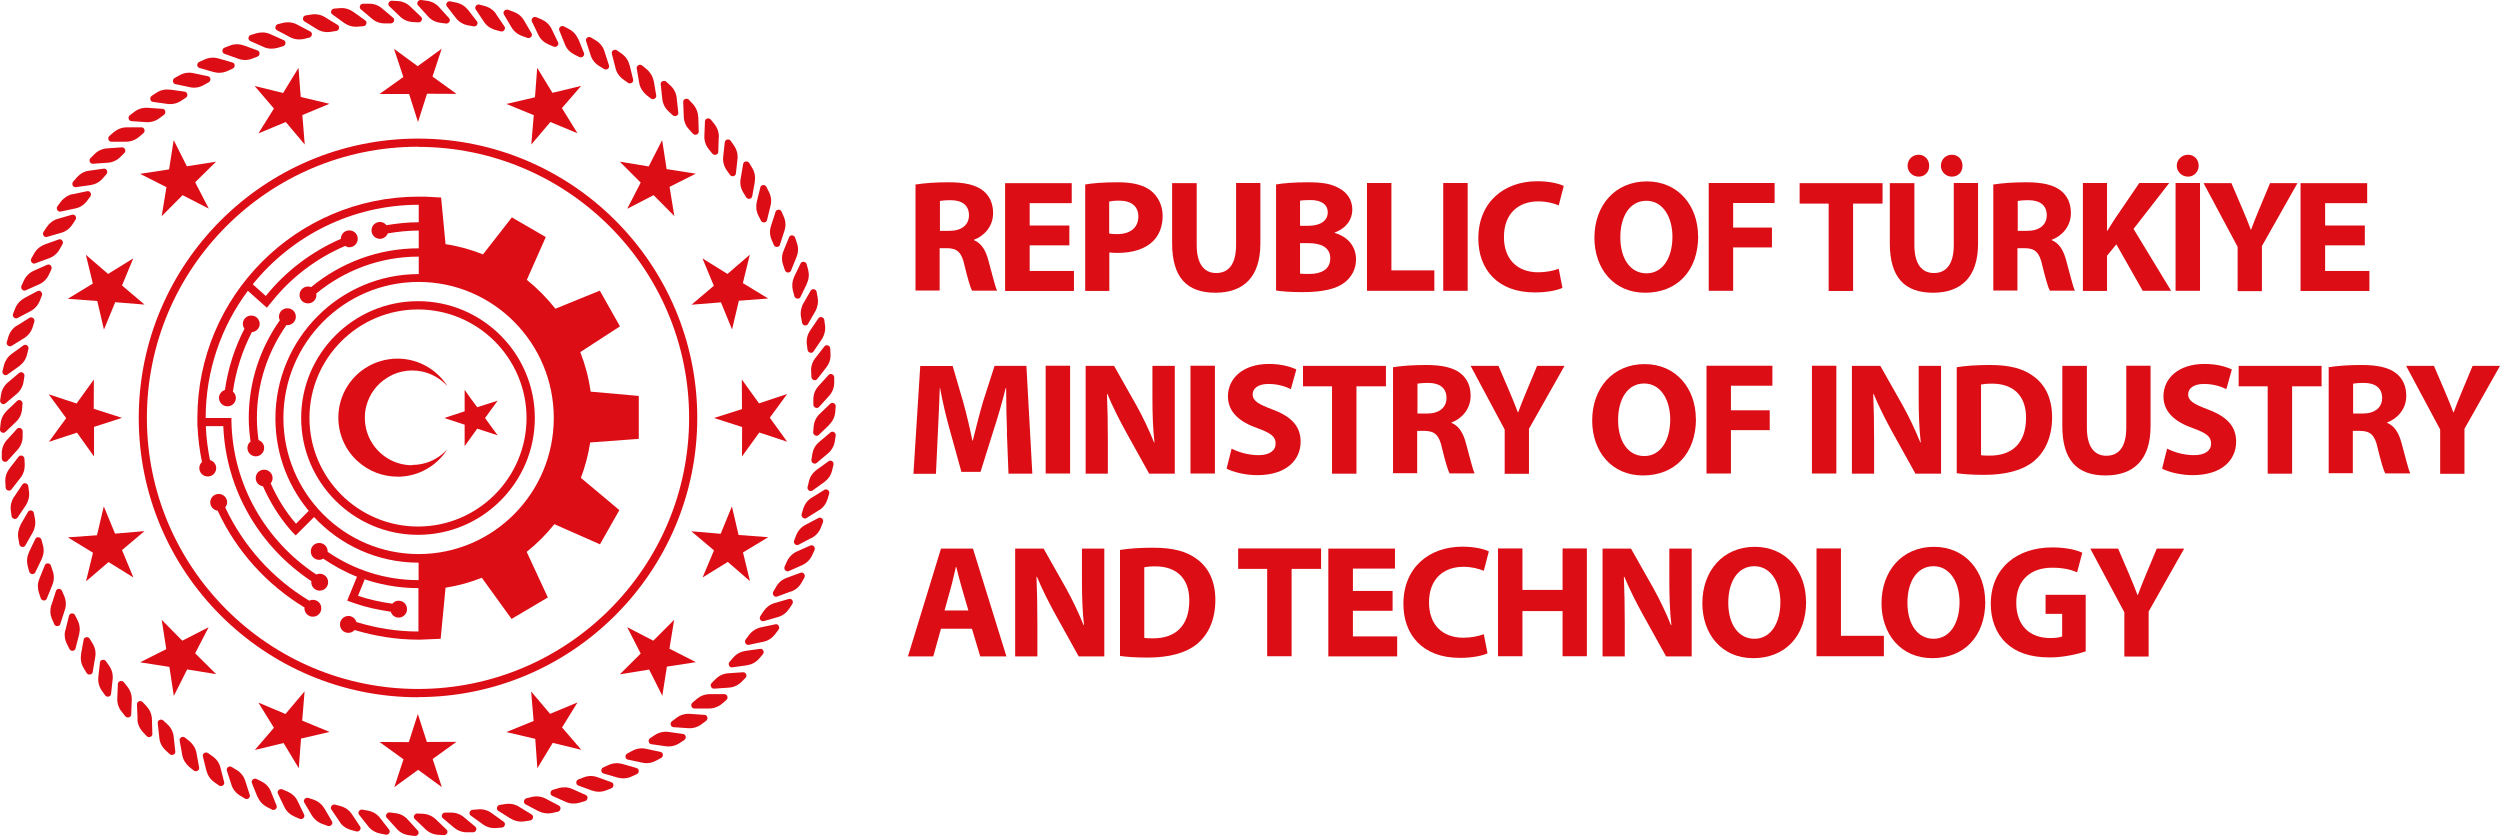 <?xml version="1.0" encoding="UTF-8"?><svg id="Layer_2" xmlns="http://www.w3.org/2000/svg" viewBox="0 0 168.84 56.45"><defs><style>.cls-1,.cls-2{fill:#dc0d15;}.cls-2{fill-rule:evenodd;}</style></defs><g id="Layer_1-2"><g><g><g><g><path class="cls-1" d="M47.9,47.85h-1.01c-.19,0-.28-.26-.13-.39l.29-.25c.25-.21,.56-.33,.87-.33h1.01c.19,0,.28,.26,.13,.39l-.29,.25c-.25,.21-.56,.33-.87,.33"/><path class="cls-1" d="M49.23,46.44l-1.01,.07c-.19,.01-.3-.24-.16-.38l.27-.27c.23-.23,.53-.37,.85-.39l1.01-.07c.19-.01,.3,.24,.16,.38l-.27,.27c-.23,.23-.53,.37-.85,.39"/><path class="cls-1" d="M50.45,44.93l-1,.14c-.19,.03-.31-.22-.18-.37l.25-.29c.22-.25,.5-.4,.82-.45l1-.14c.19-.03,.31,.22,.18,.37l-.25,.29c-.22,.25-.5,.4-.82,.45"/><path class="cls-1" d="M51.56,43.34l-.99,.21c-.19,.04-.33-.2-.21-.36l.23-.31c.2-.26,.48-.44,.79-.51l.99-.21c.19-.04,.33,.2,.21,.36l-.23,.31c-.2,.26-.47,.44-.78,.51"/><path class="cls-1" d="M52.55,41.67l-.97,.28c-.19,.05-.34-.17-.23-.34l.21-.32c.18-.27,.44-.47,.75-.56l.97-.28c.19-.05,.34,.17,.23,.34l-.21,.32c-.18,.27-.44,.47-.75,.56"/><path class="cls-1" d="M53.43,39.94l-.95,.35c-.18,.07-.35-.15-.26-.32l.19-.33c.16-.29,.41-.5,.71-.61l.95-.35c.18-.07,.35,.15,.26,.32l-.19,.34c-.16,.29-.41,.5-.71,.61"/><path class="cls-1" d="M54.19,38.16l-.92,.41c-.18,.08-.36-.13-.28-.31l.16-.35c.14-.3,.37-.53,.66-.66l.92-.41c.18-.08,.36,.13,.28,.31l-.16,.35c-.14,.3-.37,.53-.66,.66"/><path class="cls-1" d="M54.82,36.32l-.89,.47c-.17,.09-.37-.1-.3-.28l.14-.36c.12-.31,.34-.55,.62-.7l.89-.47c.17-.09,.37,.1,.3,.29l-.14,.36c-.12,.31-.34,.55-.62,.7"/><path class="cls-1" d="M55.32,34.45l-.86,.54c-.16,.1-.37-.08-.32-.27l.11-.37c.1-.31,.3-.58,.57-.74l.86-.53c.16-.1,.38,.07,.32,.26l-.11,.37c-.1,.31-.3,.58-.56,.74"/><path class="cls-1" d="M55.69,32.54l-.82,.59c-.16,.11-.38-.05-.33-.24l.09-.37c.07-.32,.26-.59,.51-.78l.82-.59c.16-.12,.38,.05,.33,.24l-.09,.37c-.07,.32-.26,.59-.51,.78"/><path class="cls-1" d="M55.92,30.62l-.77,.65c-.15,.12-.38-.02-.35-.22l.06-.38c.05-.32,.21-.61,.46-.82l.77-.65c.15-.12,.38,.02,.35,.22l-.06,.38c-.05,.32-.21,.61-.46,.82"/><path class="cls-1" d="M56.02,28.68l-.73,.7c-.14,.13-.38,0-.37-.19l.03-.38c.03-.33,.17-.63,.4-.85l.73-.7c.14-.13,.38,0,.36,.19l-.03,.38c-.03,.32-.17,.62-.4,.84"/><path class="cls-1" d="M55.99,26.74l-.68,.75c-.13,.14-.38,.03-.38-.17v-.38c.01-.33,.13-.63,.35-.87l.68-.75c.13-.14,.38-.03,.38,.17v.38c-.01,.33-.13,.63-.35,.87"/><path class="cls-1" d="M55.81,24.81l-.62,.79c-.12,.16-.38,.06-.39-.14l-.02-.38c-.02-.32,.08-.64,.28-.89l.62-.8c.12-.15,.38-.06,.39,.14l.02,.38c.02,.33-.08,.64-.28,.89"/><path class="cls-1" d="M55.51,22.9l-.57,.84c-.11,.16-.37,.09-.4-.11l-.05-.38c-.04-.33,.04-.65,.21-.91l.57-.84c.11-.16,.37-.09,.4,.11l.05,.38c.04,.32-.04,.64-.21,.91"/><path class="cls-1" d="M55.07,21.01l-.5,.87c-.1,.17-.37,.11-.4-.08l-.07-.38c-.06-.32,0-.65,.15-.92l.5-.87c.1-.17,.37-.11,.4,.08l.07,.38c.06,.32,0,.65-.15,.92"/><path class="cls-1" d="M54.5,19.15l-.44,.91c-.08,.17-.36,.14-.41-.06l-.1-.37c-.08-.32-.05-.64,.08-.93l.44-.91c.08-.17,.36-.14,.41,.06l.1,.37c.08,.32,.05,.64-.09,.93"/><path class="cls-1" d="M53.8,17.34l-.38,.94c-.07,.18-.35,.16-.41-.03l-.12-.36c-.11-.31-.1-.64,.02-.93l.38-.94c.07-.18,.35-.16,.41,.03l.12,.36c.11,.31,.1,.64-.02,.93"/><path class="cls-1" d="M52.98,15.58l-.31,.96c-.06,.18-.33,.19-.41,0l-.15-.35c-.13-.3-.14-.63-.04-.93l.31-.96c.06-.18,.34-.19,.41,0l.15,.35c.13,.3,.14,.63,.04,.93"/><path class="cls-1" d="M52.04,13.89l-.24,.98c-.05,.19-.32,.21-.41,.03l-.17-.34c-.15-.29-.18-.62-.11-.93l.24-.98c.05-.19,.32-.21,.41-.03l.17,.34c.15,.29,.19,.62,.11,.93"/><path class="cls-1" d="M50.98,12.27l-.18,.99c-.03,.19-.31,.23-.41,.06l-.2-.33c-.17-.28-.23-.61-.17-.92l.17-1c.03-.19,.31-.23,.41-.06l.2,.33c.17,.28,.23,.6,.17,.92"/><path class="cls-1" d="M49.81,10.72l-.11,1c-.02,.19-.29,.25-.4,.09l-.22-.31c-.19-.27-.27-.59-.24-.9l.11-1c.02-.19,.29-.25,.4-.09l.22,.32c.19,.27,.27,.59,.24,.9"/><path class="cls-1" d="M48.54,9.25l-.03,1.01c0,.19-.27,.27-.4,.12l-.24-.3c-.21-.26-.31-.57-.3-.88l.04-1.01c0-.19,.27-.27,.4-.11l.24,.3c.2,.25,.31,.57,.3,.88"/><path class="cls-1" d="M47.16,7.88l.03,1.01c0,.19-.25,.29-.39,.14l-.26-.28c-.22-.24-.35-.54-.36-.86l-.04-1.01c0-.19,.25-.29,.39-.14l.26,.28c.22,.24,.35,.55,.36,.86"/><path class="cls-1" d="M45.7,6.61l.11,1c.02,.19-.23,.31-.38,.17l-.28-.26c-.24-.22-.39-.52-.42-.83l-.11-1c-.02-.19,.23-.3,.38-.17l.28,.26c.24,.22,.39,.52,.42,.83"/><path class="cls-1" d="M44.15,5.45l.17,1c.03,.19-.21,.32-.37,.2l-.3-.24c-.25-.21-.42-.49-.48-.8l-.17-.99c-.03-.19,.21-.32,.36-.2l.3,.24c.25,.21,.42,.49,.48,.8"/><path class="cls-1" d="M42.52,4.39l.24,.98c.05,.19-.19,.34-.35,.22l-.31-.22c-.27-.19-.46-.46-.53-.77l-.25-.98c-.05-.19,.19-.33,.35-.22l.31,.22c.27,.19,.46,.46,.53,.77"/><path class="cls-1" d="M40.82,3.46l.31,.96c.06,.18-.16,.35-.33,.24l-.33-.2c-.28-.17-.49-.43-.58-.73l-.31-.96c-.06-.18,.16-.35,.33-.24l.33,.2c.28,.17,.49,.43,.58,.73"/><path class="cls-1" d="M39.06,2.64l.38,.94c.07,.18-.14,.36-.32,.27l-.34-.17c-.29-.15-.52-.39-.63-.69l-.38-.94c-.07-.18,.14-.36,.31-.27l.34,.18c.29,.15,.51,.39,.63,.69"/><path class="cls-1" d="M37.25,1.95l.44,.91c.09,.17-.11,.36-.3,.29l-.35-.15c-.3-.13-.54-.35-.68-.64l-.44-.91c-.08-.17,.11-.37,.3-.29l.35,.15c.3,.13,.54,.35,.68,.64"/><path class="cls-1" d="M35.39,1.38l.51,.87c.1,.17-.09,.37-.28,.31l-.36-.13c-.31-.11-.56-.32-.72-.59l-.51-.87c-.1-.17,.09-.37,.28-.31l.36,.13c.31,.11,.56,.31,.72,.59"/><path class="cls-1" d="M33.5,.95l.57,.84c.11,.16-.06,.38-.25,.33l-.37-.1c-.32-.09-.59-.28-.76-.54l-.56-.84c-.11-.16,.06-.38,.25-.33l.37,.1c.32,.09,.59,.28,.76,.54"/><path class="cls-1" d="M31.59,.64l.62,.8c.12,.15-.03,.38-.23,.34l-.38-.07c-.32-.06-.6-.23-.8-.48l-.62-.8c-.12-.15,.03-.38,.23-.34l.38,.08c.32,.06,.6,.23,.8,.48"/><path class="cls-1" d="M29.65,.48l.68,.75c.13,.14,0,.38-.21,.36l-.38-.05c-.33-.04-.62-.19-.83-.43l-.68-.75c-.13-.14,0-.38,.21-.36l.38,.05c.32,.04,.62,.19,.83,.43"/><path class="cls-1" d="M27.71,.44l.73,.7c.14,.13,.02,.38-.18,.37l-.38-.02c-.33-.02-.63-.15-.86-.37l-.73-.7c-.14-.13-.02-.38,.18-.37l.38,.02c.33,.02,.63,.15,.86,.37"/><path class="cls-1" d="M25.78,.55l.77,.65c.15,.12,.05,.38-.15,.38h-.38c-.33,.01-.64-.1-.88-.3l-.77-.65c-.15-.12-.05-.38,.15-.38h.38c.33-.01,.64,.1,.88,.3"/><path class="cls-1" d="M23.85,.79l.82,.59c.16,.11,.07,.38-.13,.39l-.38,.03c-.33,.03-.64-.06-.9-.24l-.82-.59c-.16-.11-.07-.38,.13-.39l.38-.03c.33-.03,.64,.06,.9,.25"/><path class="cls-1" d="M21.95,1.16l.86,.53c.16,.1,.1,.37-.1,.4l-.38,.06c-.32,.05-.65-.01-.92-.18l-.86-.53c-.16-.1-.1-.37,.1-.4l.38-.06c.32-.05,.65,.01,.92,.18"/><path class="cls-1" d="M20.07,1.66l.89,.47c.17,.09,.12,.36-.07,.41l-.37,.09c-.32,.07-.65,.03-.93-.12l-.89-.47c-.17-.09-.12-.36,.07-.41l.37-.09c.32-.07,.65-.03,.93,.12"/><path class="cls-1" d="M18.24,2.3l.92,.41c.18,.08,.15,.35-.04,.41l-.37,.11c-.31,.09-.64,.08-.93-.05l-.92-.41c-.18-.08-.15-.35,.04-.41l.37-.11c.31-.09,.64-.08,.93,.05"/><path class="cls-1" d="M16.45,3.06l.95,.35c.18,.07,.17,.34-.01,.41l-.36,.14c-.3,.12-.64,.12-.93,.01l-.95-.34c-.18-.07-.17-.34,.01-.41l.36-.14c.3-.12,.64-.12,.93-.01"/><path class="cls-1" d="M14.73,3.94l.97,.28c.19,.05,.2,.33,.02,.41l-.35,.16c-.3,.14-.63,.16-.93,.08l-.97-.28c-.19-.05-.2-.33-.01-.41l.35-.16c.3-.14,.63-.16,.93-.08"/><path class="cls-1" d="M13.06,4.94l.99,.21c.19,.04,.22,.31,.04,.41l-.34,.19c-.29,.16-.61,.21-.92,.14l-.99-.21c-.19-.04-.22-.31-.05-.41l.34-.19c.29-.16,.61-.21,.92-.14"/><path class="cls-1" d="M11.48,6.05l1,.14c.19,.03,.24,.3,.07,.41l-.32,.21c-.27,.18-.6,.25-.91,.21l-1-.14c-.19-.03-.24-.3-.07-.41l.32-.21c.28-.18,.6-.25,.91-.2"/><path class="cls-1" d="M9.97,7.28l1.01,.07c.19,.01,.26,.28,.1,.4l-.31,.23c-.26,.2-.58,.29-.89,.27l-1.01-.07c-.19-.01-.26-.28-.1-.4l.31-.23c.26-.2,.58-.29,.89-.27"/><path class="cls-1" d="M8.55,8.6h1.01c.19,0,.28,.26,.13,.39l-.29,.25c-.25,.21-.56,.33-.87,.33h-1.01c-.2,0-.28-.26-.13-.39l.29-.25c.25-.21,.56-.33,.87-.33"/><path class="cls-1" d="M7.23,10.02l1.01-.07c.19-.01,.3,.24,.16,.38l-.27,.27c-.23,.23-.53,.37-.85,.39l-1.01,.07c-.19,.01-.3-.24-.16-.38l.27-.27c.23-.23,.53-.37,.85-.39"/><path class="cls-1" d="M6.01,11.53l1-.14c.19-.03,.31,.22,.18,.37l-.25,.29c-.22,.25-.5,.4-.82,.45l-1,.14c-.19,.03-.31-.22-.18-.37l.25-.29c.22-.25,.5-.41,.82-.45"/><path class="cls-1" d="M4.9,13.12l.99-.21c.19-.04,.33,.2,.21,.36l-.23,.31c-.2,.26-.48,.44-.79,.5l-.99,.21c-.19,.04-.33-.2-.21-.36l.23-.31c.2-.26,.48-.44,.78-.51"/><path class="cls-1" d="M3.9,14.78l.97-.28c.19-.05,.34,.18,.23,.34l-.21,.32c-.18,.28-.44,.47-.75,.56l-.97,.28c-.19,.05-.34-.17-.23-.34l.21-.32c.18-.27,.44-.47,.75-.56"/><path class="cls-1" d="M3.02,16.51l.95-.34c.18-.07,.35,.15,.25,.32l-.19,.34c-.16,.29-.41,.5-.71,.61l-.95,.35c-.18,.07-.35-.15-.26-.32l.19-.34c.16-.29,.41-.5,.71-.61"/><path class="cls-1" d="M2.27,18.29l.92-.41c.18-.08,.36,.12,.28,.31l-.16,.35c-.14,.3-.37,.53-.66,.66l-.92,.41c-.18,.08-.36-.13-.28-.31l.16-.35c.14-.3,.37-.53,.66-.66"/><path class="cls-1" d="M1.64,20.13l.89-.47c.17-.09,.37,.1,.3,.29l-.14,.36c-.12,.3-.34,.55-.62,.7l-.89,.47c-.17,.09-.37-.1-.3-.28l.14-.36c.12-.3,.34-.55,.62-.7"/><path class="cls-1" d="M1.14,22l.86-.54c.16-.1,.38,.08,.32,.26l-.11,.37c-.1,.31-.3,.57-.57,.74l-.86,.53c-.16,.1-.38-.07-.32-.26l.11-.37c.1-.31,.3-.58,.57-.74"/><path class="cls-1" d="M.77,23.91l.82-.59c.16-.11,.38,.05,.33,.24l-.09,.37c-.07,.32-.26,.59-.51,.78l-.82,.59c-.16,.12-.38-.05-.33-.24l.09-.37c.08-.32,.26-.59,.51-.78"/><path class="cls-1" d="M.53,25.83l.77-.65c.15-.12,.38,.02,.35,.22l-.06,.38c-.05,.32-.21,.61-.46,.82l-.77,.65c-.15,.12-.38-.02-.35-.22l.06-.38c.05-.32,.21-.61,.46-.82"/><path class="cls-1" d="M.43,27.77l.73-.7c.14-.13,.38,0,.36,.19l-.03,.38c-.03,.33-.17,.62-.4,.84l-.73,.7c-.14,.13-.38,0-.36-.19l.04-.38c.03-.32,.17-.62,.4-.84"/><path class="cls-1" d="M.47,29.71l.68-.75c.13-.14,.38-.03,.38,.17v.38c-.01,.33-.13,.63-.35,.87l-.68,.75c-.13,.14-.38,.03-.38-.17v-.38c.01-.33,.13-.63,.35-.87"/><path class="cls-1" d="M.64,31.64l.62-.8c.12-.15,.38-.06,.39,.14l.02,.39c.01,.32-.08,.64-.28,.89l-.62,.8c-.12,.15-.38,.06-.39-.14l-.02-.38c-.02-.33,.08-.64,.28-.89"/><path class="cls-1" d="M.95,33.56l.56-.84c.11-.16,.37-.09,.4,.11l.05,.38c.04,.32-.04,.64-.21,.91l-.57,.84c-.11,.16-.37,.09-.4-.11l-.05-.38c-.04-.32,.04-.64,.21-.91"/><path class="cls-1" d="M1.38,35.45l.51-.88c.1-.17,.37-.11,.4,.09l.07,.38c.06,.32,0,.65-.15,.92l-.5,.88c-.1,.17-.37,.11-.4-.08l-.07-.38c-.06-.32,0-.65,.15-.92"/><path class="cls-1" d="M1.95,37.3l.44-.91c.08-.17,.36-.13,.41,.06l.1,.37c.09,.32,.05,.64-.08,.93l-.44,.91c-.08,.17-.36,.14-.41-.06l-.1-.37c-.08-.32-.05-.64,.09-.93"/><path class="cls-1" d="M2.65,39.11l.38-.94c.07-.18,.35-.16,.41,.03l.12,.36c.11,.31,.1,.64-.02,.93l-.38,.94c-.07,.18-.35,.16-.41-.03l-.12-.36c-.1-.31-.1-.64,.02-.93"/><path class="cls-1" d="M3.47,40.87l.31-.96c.06-.19,.33-.19,.41,0l.15,.35c.13,.3,.14,.63,.04,.93l-.31,.96c-.06,.18-.34,.18-.41,0l-.15-.35c-.13-.3-.14-.63-.05-.93"/><path class="cls-1" d="M4.42,42.56l.24-.98c.05-.19,.32-.21,.41-.03l.17,.34c.15,.29,.18,.62,.11,.93l-.25,.98c-.05,.19-.32,.21-.41,.03l-.17-.34c-.15-.29-.19-.62-.11-.93"/><path class="cls-1" d="M5.47,44.19l.18-.99c.03-.19,.31-.23,.41-.06l.2,.33c.17,.28,.23,.61,.17,.92l-.17,1c-.03,.19-.31,.23-.41,.06l-.2-.33c-.17-.28-.23-.6-.17-.92"/><path class="cls-1" d="M6.64,45.74l.11-1c.02-.19,.29-.25,.4-.09l.22,.31c.19,.27,.27,.59,.24,.9l-.11,1.01c-.02,.19-.29,.25-.4,.09l-.22-.31c-.19-.27-.27-.59-.24-.9"/><path class="cls-1" d="M7.92,47.2l.04-1.01c0-.19,.27-.27,.4-.12l.24,.3c.2,.25,.31,.57,.3,.88l-.04,1.01c0,.19-.27,.27-.4,.11l-.24-.3c-.21-.26-.31-.57-.3-.88"/><path class="cls-1" d="M9.29,48.57l-.04-1.01c0-.19,.25-.29,.39-.14l.26,.28c.22,.24,.35,.54,.36,.86l.03,1.01c0,.2-.25,.29-.39,.14l-.26-.28c-.22-.24-.35-.54-.36-.86"/><path class="cls-1" d="M10.76,49.84l-.11-1.01c-.02-.19,.23-.31,.38-.17l.28,.26c.24,.22,.39,.52,.42,.83l.11,1.01c.02,.19-.23,.3-.38,.17l-.28-.26c-.24-.22-.39-.52-.42-.83"/><path class="cls-1" d="M12.31,51l-.18-.99c-.03-.19,.21-.32,.36-.2l.3,.24c.25,.21,.42,.49,.48,.8l.18,.99c.03,.19-.21,.32-.36,.2l-.3-.24c-.25-.21-.42-.49-.48-.8"/><path class="cls-1" d="M13.94,52.06l-.24-.98c-.05-.19,.19-.33,.35-.22l.31,.22c.27,.19,.46,.46,.53,.77l.25,.98c.05,.19-.19,.33-.35,.22l-.31-.22c-.27-.19-.46-.46-.53-.77"/><path class="cls-1" d="M15.63,53l-.31-.96c-.06-.18,.16-.35,.33-.24l.33,.2c.28,.17,.49,.43,.58,.73l.31,.96c.06,.18-.16,.35-.33,.24l-.33-.2c-.28-.17-.49-.43-.58-.73"/><path class="cls-1" d="M17.39,53.82l-.38-.94c-.07-.18,.14-.36,.32-.27l.34,.17c.29,.15,.52,.39,.63,.69l.38,.94c.07,.18-.14,.36-.31,.27l-.34-.18c-.29-.15-.51-.39-.63-.69"/><path class="cls-1" d="M19.21,54.51l-.44-.91c-.09-.17,.11-.37,.3-.29l.35,.15c.3,.13,.54,.35,.68,.64l.44,.91c.08,.17-.11,.37-.3,.29l-.35-.15c-.3-.13-.54-.35-.68-.64"/><path class="cls-1" d="M21.06,55.07l-.51-.87c-.1-.17,.08-.37,.28-.31l.36,.12c.31,.11,.56,.32,.72,.59l.51,.87c.1,.17-.09,.37-.28,.31l-.36-.13c-.31-.11-.56-.32-.72-.59"/><path class="cls-1" d="M22.95,55.51l-.57-.84c-.11-.16,.06-.38,.25-.33l.37,.1c.32,.09,.59,.28,.76,.54l.56,.84c.11,.16-.06,.38-.25,.33l-.37-.1c-.32-.09-.59-.28-.76-.54"/><path class="cls-1" d="M24.87,55.81l-.62-.79c-.12-.15,.03-.38,.23-.34l.38,.07c.32,.06,.6,.23,.8,.48l.62,.8c.12,.15-.03,.38-.23,.34l-.38-.08c-.32-.06-.6-.23-.8-.48"/><path class="cls-1" d="M26.8,55.98l-.68-.75c-.13-.14,0-.38,.21-.36l.38,.05c.33,.04,.62,.19,.83,.43l.68,.75c.13,.14,0,.38-.21,.36l-.38-.05c-.32-.04-.62-.19-.83-.43"/><path class="cls-1" d="M28.74,56.01l-.73-.7c-.14-.13-.02-.38,.18-.37l.38,.02c.33,.02,.63,.15,.86,.37l.73,.7c.14,.13,.02,.38-.18,.37l-.38-.02c-.33-.02-.63-.15-.86-.37"/><path class="cls-1" d="M30.68,55.91l-.77-.65c-.15-.12-.05-.38,.15-.38h.38c.33-.01,.64,.1,.88,.3l.78,.65c.15,.12,.05,.38-.15,.38h-.38c-.33,.01-.64-.1-.88-.3"/><path class="cls-1" d="M32.61,55.67l-.82-.59c-.16-.11-.07-.38,.13-.39l.38-.03c.32-.03,.64,.06,.9,.25l.82,.59c.16,.11,.07,.38-.13,.39l-.38,.03c-.33,.03-.64-.06-.9-.25"/><path class="cls-1" d="M34.51,55.3l-.86-.54c-.16-.1-.1-.37,.1-.4l.38-.06c.32-.05,.65,.01,.92,.18l.86,.53c.16,.1,.1,.37-.1,.4l-.38,.06c-.32,.05-.65-.01-.92-.18"/><path class="cls-1" d="M36.38,54.79l-.89-.47c-.17-.09-.12-.36,.07-.41l.37-.09c.32-.07,.65-.03,.93,.12l.89,.47c.17,.09,.12,.36-.07,.41l-.37,.08c-.32,.07-.65,.03-.93-.12"/><path class="cls-1" d="M38.22,54.16l-.92-.41c-.18-.08-.15-.35,.04-.41l.37-.11c.31-.09,.64-.08,.93,.05l.92,.41c.18,.08,.15,.35-.04,.41l-.37,.11c-.31,.09-.64,.08-.93-.05"/><path class="cls-1" d="M40,53.4l-.95-.35c-.18-.07-.17-.34,.01-.41l.36-.14c.31-.12,.64-.12,.93-.01l.95,.34c.18,.07,.17,.34-.01,.41l-.36,.14c-.31,.12-.64,.12-.93,.01"/><path class="cls-1" d="M41.73,52.52l-.97-.28c-.19-.05-.2-.33-.02-.41l.35-.16c.3-.14,.63-.16,.93-.08l.97,.28c.19,.05,.2,.33,.02,.41l-.35,.16c-.3,.14-.62,.16-.93,.08"/><path class="cls-1" d="M43.39,51.51l-.99-.21c-.19-.04-.22-.31-.04-.41l.34-.18c.29-.16,.61-.21,.92-.14l.99,.21c.19,.04,.22,.31,.04,.41l-.34,.18c-.29,.16-.61,.21-.92,.14"/><path class="cls-1" d="M44.98,50.4l-1-.14c-.19-.03-.24-.3-.07-.41l.32-.21c.27-.18,.6-.25,.91-.21l1,.14c.19,.03,.24,.3,.07,.41l-.32,.21c-.28,.18-.6,.25-.91,.21"/><path class="cls-1" d="M46.49,49.18l-1.01-.07c-.19-.01-.26-.28-.1-.4l.31-.23c.26-.2,.58-.29,.89-.27l1.01,.07c.19,.01,.26,.28,.1,.4l-.31,.23c-.26,.2-.58,.29-.89,.27"/></g><polygon class="cls-2" points="25.63 6.35 27.24 5.2 26.61 3.3 28.21 4.47 29.83 3.29 29.21 5.17 30.83 6.34 28.84 6.33 28.23 8.24 27.63 6.35 25.63 6.35"/><polygon class="cls-2" points="17.45 9.01 18.5 7.33 17.2 5.81 19.12 6.28 20.16 4.58 20.31 6.55 22.25 7.01 20.42 7.77 20.58 9.76 19.3 8.24 17.45 9.01"/><polygon class="cls-2" points="10.92 14.6 11.24 12.64 9.46 11.74 11.42 11.44 11.73 9.46 12.62 11.23 14.59 10.92 13.18 12.31 14.1 14.09 12.33 13.18 10.92 14.6"/><polygon class="cls-2" points="7.02 22.26 6.57 20.33 4.58 20.18 6.27 19.15 5.8 17.21 7.3 18.5 9 17.45 8.24 19.28 9.76 20.57 7.78 20.41 7.02 22.26"/><polygon class="cls-2" points="6.35 30.83 5.2 29.22 3.3 29.84 4.47 28.24 3.29 26.63 5.17 27.25 6.34 25.63 6.33 27.61 8.24 28.22 6.35 28.83 6.35 30.83"/><polygon class="cls-2" points="9.01 39 7.33 37.96 5.81 39.26 6.28 37.33 4.58 36.29 6.55 36.15 7.01 34.2 7.77 36.04 9.76 35.87 8.24 37.15 9.01 39"/><polygon class="cls-2" points="14.6 45.53 12.64 45.21 11.74 47 11.44 45.04 9.46 44.73 11.23 43.84 10.92 41.86 12.31 43.27 14.09 42.36 13.18 44.12 14.6 45.53"/><polygon class="cls-2" points="22.26 49.43 20.33 49.88 20.18 51.88 19.15 50.18 17.21 50.65 18.5 49.15 17.45 47.45 19.28 48.22 20.57 46.69 20.41 48.67 22.26 49.43"/><polygon class="cls-2" points="30.83 50.1 29.22 51.26 29.84 53.16 28.24 51.99 26.63 53.16 27.25 51.28 25.63 50.11 27.61 50.12 28.22 48.22 28.83 50.11 30.83 50.1"/><polygon class="cls-2" points="39 47.44 37.96 49.13 39.26 50.64 37.33 50.17 36.29 51.88 36.15 49.9 34.2 49.44 36.04 48.69 35.87 46.7 37.15 48.21 39 47.44"/><polygon class="cls-2" points="45.53 41.86 45.21 43.81 47 44.72 45.04 45.02 44.73 46.99 43.84 45.22 41.86 45.54 43.27 44.14 42.36 42.36 44.12 43.27 45.53 41.86"/><polygon class="cls-2" points="49.43 34.2 49.88 36.13 51.88 36.28 50.18 37.31 50.65 39.25 49.15 37.95 47.45 39 48.22 37.17 46.69 35.88 48.67 36.05 49.43 34.2"/><polygon class="cls-2" points="50.1 25.63 51.26 27.24 53.16 26.61 51.99 28.21 53.16 29.83 51.28 29.21 50.11 30.83 50.12 28.84 48.22 28.23 50.11 27.63 50.1 25.63"/><polygon class="cls-2" points="47.44 17.45 49.13 18.5 50.64 17.2 50.17 19.12 51.88 20.16 49.9 20.31 49.44 22.25 48.69 20.42 46.7 20.58 48.21 19.3 47.44 17.45"/><polygon class="cls-2" points="41.86 10.92 43.81 11.24 44.72 9.46 45.02 11.42 46.99 11.73 45.22 12.62 45.54 14.59 44.14 13.18 42.36 14.1 43.27 12.33 41.86 10.92"/><polygon class="cls-2" points="34.2 7.02 36.13 6.57 36.28 4.58 37.31 6.27 39.25 5.8 37.95 7.3 39 9 37.17 8.24 35.88 9.76 36.05 7.78 34.2 7.02"/></g><path class="cls-1" d="M28.23,47.09c-10.4,0-18.86-8.46-18.86-18.86S17.83,9.36,28.23,9.36s18.86,8.46,18.86,18.86-8.46,18.86-18.86,18.86m0-37.17c-10.1,0-18.31,8.21-18.31,18.31s8.21,18.31,18.31,18.31,18.31-8.21,18.31-18.31S38.32,9.92,28.23,9.92"/><g><path class="cls-1" d="M27.84,31.42h0c-1.05,0-1.97-.5-2.56-1.28-.4-.53-.64-1.2-.64-1.92,0-.28,.03-.54,.1-.8,.2-.78,.69-1.45,1.35-1.87,.13-.09,.28-.17,.42-.24,.4-.18,.85-.29,1.33-.29,.94,0,1.79,.41,2.38,1.06-.71-1.12-1.96-1.86-3.37-1.86-.41,0-.81,.06-1.19,.18-.17,.05-.32,.11-.48,.18-.72,.33-1.32,.86-1.73,1.52-.38,.61-.6,1.33-.6,2.1,0,1.19,.52,2.27,1.35,2.99,.7,.62,1.63,1,2.64,1,.07,0,.14,0,.2,0,.63-.03,1.21-.2,1.73-.49,.59-.32,1.08-.79,1.44-1.36-.46,.51-1.07,.87-1.76,1-.2,.04-.4,.06-.61,.06Z"/><polygon class="cls-1" points="32.23 27.5 31.74 26.84 31.38 26.33 31.38 27.78 30 28.23 31.38 28.68 31.38 30.13 32.23 28.95 33.61 29.4 32.98 28.54 32.76 28.23 33.61 27.06 32.23 27.5"/><path class="cls-1" d="M43.14,29.62v-2.88l-3.25-.29c-.13-.93-.37-1.83-.7-2.67l2.68-1.74-1.36-2.41-3,1.22c-.57-.72-1.22-1.38-1.93-1.95l1.28-2.89-2.29-1.33-1.95,2.5c-.8-.32-1.65-.56-2.53-.69l-.3-3.15-1.09-.06c-.14,0-.28,0-.42,0-8.25,0-14.95,6.71-14.95,14.95v.55h.01c.03,.83,.14,1.63,.3,2.42-.11,.1-.18,.25-.18,.41,0,.31,.25,.57,.57,.57s.57-.25,.57-.57c0-.26-.18-.47-.42-.54-.15-.75-.25-1.51-.28-2.29h1.18c.18,4.38,2.51,8.19,5.95,10.47,0,.02-.01,.04-.01,.07,0,.31,.25,.57,.57,.57s.57-.25,.57-.57-.25-.57-.57-.57c-.08,0-.16,.02-.23,.05-3.38-2.23-5.65-6.02-5.73-10.35v-.22h-1.74c0-3.22,1.06-6.19,2.85-8.59l1.28,1.14,.35-.42c1.3-1.63,3-2.92,4.94-3.75,.08,.05,.18,.09,.28,.09,.31,0,.57-.25,.57-.57s-.25-.57-.57-.57-.57,.25-.57,.57c0,0,0,0,0,0-1.99,.87-3.73,2.19-5.07,3.86l-.88-.79c2.64-3.27,6.69-5.37,11.21-5.37h0v1.18s0,0,0,0c-.75,0-1.47,.08-2.18,.2-.1-.13-.26-.22-.44-.22-.31,0-.57,.25-.57,.57s.25,.57,.57,.57c.24,0,.45-.16,.53-.37,.68-.11,1.38-.19,2.09-.19v1.2c-2.76,0-5.29,.99-7.27,2.62-.06-.03-.13-.04-.21-.04-.31,0-.57,.25-.57,.57s.25,.57,.57,.57,.57-.25,.57-.57c0-.03-.01-.06-.02-.09,1.89-1.56,4.3-2.5,6.93-2.5v1.18c-5.34,0-9.68,4.37-9.68,9.75,0,2.48,.92,4.74,2.44,6.46l-.19-.22-.86,.87c-.7-.81-1.27-1.73-1.71-2.73,.08-.1,.13-.22,.13-.35,0-.31-.25-.57-.57-.57s-.57,.25-.57,.57c0,.29,.22,.52,.49,.55,.47,1.06,1.08,2.05,1.83,2.92l.18,.2s.09,.09,.13,.13l.07,.07,1.24-1.24c1.77,1.9,4.28,3.08,7.06,3.08v1.18c-2.28,0-4.39-.71-6.14-1.91,0-.01,0-.02,0-.03,0-.31-.25-.57-.57-.57s-.57,.25-.57,.57,.25,.57,.57,.57c.1,0,.19-.03,.27-.08,.71,.48,1.47,.9,2.28,1.22l-.66,1.61,.07,.03s.09,.03,.14,.05l.31,.11c.77,.27,1.59,.44,2.42,.56,.07,.23,.28,.4,.53,.4,.31,0,.57-.25,.57-.57s-.25-.57-.57-.57c-.17,0-.32,.08-.42,.2-.8-.11-1.58-.28-2.32-.53l.45-1.11-.3-.11c1.23,.45,2.55,.7,3.93,.7v2.93c-1.46,0-2.86-.23-4.19-.64-.07-.23-.28-.41-.54-.41-.31,0-.57,.25-.57,.57s.25,.57,.57,.57c.17,0,.31-.07,.42-.19,1.37,.41,2.81,.65,4.31,.65,.04,0,.08,0,.12,0l1.38-.06,.33-3.45h0c.85-.13,1.67-.36,2.45-.67l2.01,2.78,2.45-1.45-1.43-3.08c.69-.55,1.32-1.18,1.87-1.87l3.08,1.36,1.31-2.31-2.6-2.18c.29-.76,.5-1.56,.63-2.39l3.27-.24Zm-14.87,7.8c-5.03,0-9.13-4.12-9.13-9.19s4.09-9.19,9.13-9.19,9.13,4.12,9.13,9.19-4.09,9.19-9.13,9.19Z"/><path class="cls-1" d="M17.27,30.82c.31,0,.57-.25,.57-.57,0-.25-.16-.45-.38-.53-.07-.49-.11-.98-.11-1.49,0-2.34,.75-4.5,2-6.28,.02,0,.04,.01,.06,.01,.31,0,.57-.25,.57-.57s-.25-.57-.57-.57-.57,.25-.57,.57c0,.09,.02,.17,.06,.24-1.32,1.87-2.1,4.14-2.1,6.6,0,.54,.05,1.07,.12,1.59-.13,.1-.21,.26-.21,.43,0,.31,.25,.57,.57,.57Z"/><path class="cls-1" d="M21.13,40.51c-.09,0-.17,.02-.24,.06-2.47-1.48-4.45-3.68-5.68-6.3,.07-.1,.13-.21,.13-.34,0-.31-.25-.57-.57-.57s-.57,.25-.57,.57c0,.29,.22,.52,.5,.56,1.26,2.72,3.32,5,5.87,6.54,0,.02-.01,.04-.01,.05,0,.31,.25,.57,.57,.57s.57-.25,.57-.57-.25-.57-.57-.57Z"/><path class="cls-1" d="M17.54,21.88c0-.31-.25-.57-.57-.57s-.57,.25-.57,.57c0,.12,.05,.23,.11,.32-.66,1.28-1.11,2.67-1.32,4.14-.23,.07-.4,.28-.4,.53,0,.31,.25,.57,.57,.57s.57-.25,.57-.57c0-.17-.08-.32-.2-.42,.2-1.43,.64-2.78,1.28-4.02,.29-.02,.53-.26,.53-.56Z"/><path class="cls-1" d="M28.23,20.34c-4.35,0-7.89,3.54-7.89,7.89s3.54,7.89,7.89,7.89,7.89-3.54,7.89-7.89-3.54-7.89-7.89-7.89Zm0,15.22c-4.04,0-7.33-3.29-7.33-7.33s3.29-7.33,7.33-7.33,7.33,3.29,7.33,7.33-3.29,7.33-7.33,7.33Z"/></g></g><g><path class="cls-1" d="M61.85,12.46c.53-.09,1.32-.15,2.19-.15,1.08,0,1.84,.16,2.36,.57,.43,.35,.67,.85,.67,1.52,0,.93-.66,1.57-1.29,1.79v.03c.51,.21,.79,.69,.97,1.36,.23,.82,.45,1.77,.59,2.05h-1.69c-.12-.21-.29-.8-.51-1.7-.19-.91-.51-1.16-1.18-1.17h-.5v2.86h-1.63v-7.19Zm1.63,3.13h.65c.82,0,1.31-.41,1.31-1.05,0-.67-.45-1.01-1.21-1.02-.4,0-.63,.03-.75,.05v2.01Z"/><path class="cls-1" d="M72.22,16.57h-2.68v1.73h2.99v1.35h-4.65v-7.28h4.5v1.35h-2.84v1.51h2.68v1.34Z"/><path class="cls-1" d="M73.28,12.46c.51-.09,1.22-.15,2.23-.15s1.74,.19,2.23,.58c.46,.37,.78,.97,.78,1.69s-.24,1.32-.67,1.73c-.56,.53-1.39,.77-2.37,.77-.22,0-.41-.01-.56-.03v2.6h-1.63v-7.19Zm1.63,3.31c.14,.03,.31,.04,.55,.04,.88,0,1.42-.44,1.42-1.19,0-.67-.46-1.07-1.29-1.07-.34,0-.56,.03-.68,.06v2.15Z"/><path class="cls-1" d="M80.82,12.36v4.19c0,1.25,.48,1.89,1.32,1.89s1.34-.61,1.34-1.89v-4.19h1.64v4.09c0,2.25-1.13,3.32-3.04,3.32s-2.92-1.02-2.92-3.34v-4.06h1.65Z"/><path class="cls-1" d="M86.17,12.46c.43-.09,1.31-.15,2.13-.15,1.01,0,1.62,.1,2.15,.41,.51,.27,.88,.77,.88,1.43s-.38,1.25-1.2,1.56v.02c.83,.23,1.45,.85,1.45,1.79,0,.66-.3,1.18-.76,1.55-.53,.42-1.42,.66-2.86,.66-.81,0-1.42-.05-1.78-.11v-7.15Zm1.63,2.79h.54c.86,0,1.33-.36,1.33-.9s-.42-.84-1.17-.84c-.36,0-.56,.02-.7,.04v1.7Zm0,3.23c.16,.02,.36,.02,.64,.02,.75,0,1.4-.28,1.4-1.05s-.66-1.03-1.48-1.03h-.56v2.05Z"/><path class="cls-1" d="M92.32,12.36h1.65v5.9h2.9v1.38h-4.55v-7.28Z"/><path class="cls-1" d="M99.12,12.36v7.28h-1.65v-7.28h1.65Z"/><path class="cls-1" d="M105.52,19.44c-.3,.15-.98,.31-1.87,.31-2.52,0-3.81-1.57-3.81-3.64,0-2.49,1.77-3.87,3.98-3.87,.85,0,1.5,.17,1.79,.32l-.34,1.31c-.34-.14-.8-.27-1.38-.27-1.31,0-2.32,.79-2.32,2.41,0,1.46,.86,2.38,2.33,2.38,.5,0,1.05-.11,1.37-.24l.25,1.29Z"/><path class="cls-1" d="M114.69,15.93c0,2.39-1.45,3.84-3.58,3.84s-3.43-1.63-3.43-3.71c0-2.18,1.39-3.81,3.54-3.81s3.46,1.68,3.46,3.69Zm-5.26,.1c0,1.43,.67,2.43,1.77,2.43s1.75-1.06,1.75-2.47c0-1.31-.63-2.43-1.76-2.43s-1.76,1.06-1.76,2.47Z"/><path class="cls-1" d="M115.4,12.36h4.45v1.35h-2.8v1.66h2.62v1.34h-2.62v2.93h-1.65v-7.28Z"/><path class="cls-1" d="M123.5,13.75h-1.96v-1.38h5.6v1.38h-1.99v5.9h-1.65v-5.9Z"/><path class="cls-1" d="M129.29,12.36v4.19c0,1.25,.48,1.89,1.32,1.89s1.34-.61,1.34-1.89v-4.19h1.64v4.09c0,2.25-1.13,3.32-3.04,3.32s-2.92-1.02-2.92-3.34v-4.06h1.65Zm-.46-1.16c0-.42,.32-.75,.75-.75,.4,0,.71,.32,.71,.75s-.3,.73-.71,.73c-.43,0-.75-.34-.75-.73Zm2.25,0c0-.42,.31-.75,.74-.75s.72,.32,.72,.75-.3,.73-.72,.73-.74-.34-.74-.73Z"/><path class="cls-1" d="M134.64,12.46c.53-.09,1.32-.15,2.19-.15,1.08,0,1.84,.16,2.36,.57,.43,.35,.67,.85,.67,1.52,0,.93-.66,1.57-1.29,1.79v.03c.51,.21,.79,.69,.97,1.36,.23,.82,.45,1.77,.59,2.05h-1.69c-.12-.21-.29-.8-.51-1.7-.19-.91-.51-1.16-1.18-1.17h-.5v2.86h-1.63v-7.19Zm1.63,3.13h.65c.82,0,1.31-.41,1.31-1.05,0-.67-.45-1.01-1.21-1.02-.4,0-.63,.03-.75,.05v2.01Z"/><path class="cls-1" d="M140.67,12.36h1.63v3.22h.03c.16-.28,.34-.54,.5-.8l1.65-2.42h2.02l-2.41,3.1,2.54,4.18h-1.92l-1.78-3.14-.63,.77v2.38h-1.63v-7.28Z"/><path class="cls-1" d="M148.58,12.36v7.28h-1.65v-7.28h1.65Zm-1.57-1.16c0-.42,.34-.75,.76-.75s.72,.32,.72,.75c0,.39-.31,.73-.72,.73-.43,0-.76-.35-.76-.73Z"/><path class="cls-1" d="M151.12,19.65v-2.98l-2.3-4.3h1.88l.75,1.75c.23,.53,.38,.92,.56,1.39h.02c.16-.45,.34-.88,.55-1.39l.73-1.75h1.85l-2.4,4.25v3.04h-1.64Z"/><path class="cls-1" d="M159.71,16.57h-2.68v1.73h2.99v1.35h-4.65v-7.28h4.5v1.35h-2.84v1.51h2.68v1.34Z"/><path class="cls-1" d="M68.01,29.2c-.03-.88-.06-1.93-.06-2.99h-.03c-.23,.93-.53,1.97-.81,2.82l-.89,2.84h-1.29l-.78-2.82c-.24-.85-.49-1.89-.66-2.84h-.02c-.04,.98-.08,2.11-.13,3.02l-.13,2.77h-1.52l.46-7.28h2.19l.71,2.43c.23,.84,.45,1.75,.62,2.6h.03c.21-.84,.45-1.8,.69-2.62l.78-2.42h2.15l.4,7.28h-1.61l-.11-2.79Z"/><path class="cls-1" d="M72.27,24.7v7.28h-1.65v-7.28h1.65Z"/><path class="cls-1" d="M73.32,31.99v-7.28h1.92l1.51,2.67c.43,.77,.86,1.68,1.19,2.5h.03c-.11-.96-.14-1.95-.14-3.04v-2.13h1.51v7.28h-1.73l-1.56-2.81c-.43-.78-.91-1.72-1.26-2.57h-.03c.04,.97,.06,2,.06,3.19v2.19h-1.51Z"/><path class="cls-1" d="M82.05,24.7v7.28h-1.65v-7.28h1.65Z"/><path class="cls-1" d="M83.16,30.29c.44,.23,1.12,.45,1.83,.45,.76,0,1.16-.31,1.16-.79s-.35-.71-1.22-1.03c-1.21-.42-2-1.09-2-2.15,0-1.24,1.04-2.19,2.76-2.19,.82,0,1.43,.17,1.86,.37l-.37,1.33c-.29-.14-.81-.35-1.52-.35s-1.06,.32-1.06,.7c0,.46,.41,.67,1.35,1.03,1.29,.48,1.89,1.15,1.89,2.17,0,1.22-.94,2.26-2.94,2.26-.83,0-1.65-.22-2.06-.44l.34-1.36Z"/><path class="cls-1" d="M89.96,26.09h-1.96v-1.38h5.6v1.38h-1.99v5.9h-1.65v-5.9Z"/><path class="cls-1" d="M94.1,24.8c.53-.09,1.32-.15,2.19-.15,1.08,0,1.84,.16,2.36,.57,.43,.35,.67,.85,.67,1.52,0,.93-.66,1.57-1.29,1.79v.03c.51,.21,.79,.69,.97,1.36,.23,.82,.45,1.77,.59,2.05h-1.69c-.12-.21-.29-.8-.51-1.7-.19-.91-.51-1.16-1.18-1.17h-.5v2.86h-1.63v-7.19Zm1.63,3.13h.65c.82,0,1.31-.41,1.31-1.05,0-.67-.45-1.01-1.21-1.02-.4,0-.63,.03-.75,.05v2.01Z"/><path class="cls-1" d="M101.62,31.99v-2.98l-2.3-4.3h1.88l.75,1.75c.23,.53,.38,.92,.56,1.39h.02c.16-.45,.34-.88,.55-1.39l.73-1.75h1.85l-2.4,4.25v3.04h-1.64Z"/><path class="cls-1" d="M114.54,28.27c0,2.39-1.45,3.84-3.58,3.84s-3.43-1.63-3.43-3.71c0-2.18,1.39-3.81,3.54-3.81s3.46,1.68,3.46,3.69Zm-5.26,.1c0,1.43,.67,2.43,1.77,2.43s1.75-1.06,1.75-2.47c0-1.31-.63-2.43-1.76-2.43s-1.76,1.06-1.76,2.47Z"/><path class="cls-1" d="M115.25,24.7h4.45v1.35h-2.8v1.66h2.62v1.34h-2.62v2.93h-1.65v-7.28Z"/><path class="cls-1" d="M124.02,24.7v7.28h-1.65v-7.28h1.65Z"/><path class="cls-1" d="M125.07,31.99v-7.28h1.92l1.51,2.67c.43,.77,.86,1.68,1.19,2.5h.03c-.11-.96-.14-1.95-.14-3.04v-2.13h1.51v7.28h-1.73l-1.56-2.81c-.43-.78-.91-1.72-1.26-2.57h-.03c.04,.97,.06,2,.06,3.19v2.19h-1.51Z"/><path class="cls-1" d="M132.15,24.8c.61-.1,1.39-.15,2.23-.15,1.38,0,2.28,.25,2.98,.78,.76,.56,1.23,1.46,1.23,2.75,0,1.39-.51,2.36-1.21,2.95-.77,.64-1.93,.94-3.36,.94-.85,0-1.46-.05-1.87-.11v-7.15Zm1.65,5.94c.14,.03,.37,.03,.57,.03,1.49,.01,2.46-.81,2.46-2.55,.01-1.51-.88-2.31-2.29-2.31-.37,0-.61,.03-.75,.06v4.77Z"/><path class="cls-1" d="M140.94,24.7v4.19c0,1.25,.48,1.89,1.32,1.89s1.34-.61,1.34-1.89v-4.19h1.64v4.09c0,2.25-1.13,3.32-3.04,3.32s-2.92-1.02-2.92-3.34v-4.06h1.65Z"/><path class="cls-1" d="M146.34,30.29c.44,.23,1.12,.45,1.83,.45,.76,0,1.16-.31,1.16-.79s-.35-.71-1.22-1.03c-1.21-.42-2-1.09-2-2.15,0-1.24,1.04-2.19,2.76-2.19,.82,0,1.43,.17,1.86,.37l-.37,1.33c-.29-.14-.81-.35-1.52-.35s-1.06,.32-1.06,.7c0,.46,.41,.67,1.35,1.03,1.29,.48,1.89,1.15,1.89,2.17,0,1.22-.94,2.26-2.94,2.26-.83,0-1.65-.22-2.06-.44l.34-1.36Z"/><path class="cls-1" d="M153.15,26.09h-1.96v-1.38h5.6v1.38h-1.99v5.9h-1.65v-5.9Z"/><path class="cls-1" d="M157.29,24.8c.53-.09,1.32-.15,2.19-.15,1.08,0,1.84,.16,2.36,.57,.43,.35,.67,.85,.67,1.52,0,.93-.66,1.57-1.29,1.79v.03c.51,.21,.79,.69,.97,1.36,.23,.82,.45,1.77,.59,2.05h-1.69c-.12-.21-.29-.8-.51-1.7-.19-.91-.51-1.16-1.18-1.17h-.5v2.86h-1.63v-7.19Zm1.63,3.13h.65c.82,0,1.31-.41,1.31-1.05,0-.67-.45-1.01-1.21-1.02-.4,0-.63,.03-.75,.05v2.01Z"/><path class="cls-1" d="M164.8,31.99v-2.98l-2.3-4.3h1.88l.75,1.75c.23,.53,.38,.92,.56,1.39h.02c.16-.45,.34-.88,.55-1.39l.73-1.75h1.85l-2.4,4.25v3.04h-1.64Z"/><path class="cls-1" d="M63.55,42.46l-.52,1.87h-1.71l2.23-7.28h2.16l2.26,7.28h-1.77l-.56-1.87h-2.09Zm1.85-1.23l-.45-1.55c-.13-.43-.26-.97-.37-1.4h-.02c-.11,.43-.22,.98-.34,1.4l-.43,1.55h1.61Z"/><path class="cls-1" d="M68.56,44.33v-7.28h1.92l1.51,2.67c.43,.77,.86,1.67,1.19,2.5h.03c-.11-.96-.14-1.95-.14-3.04v-2.13h1.51v7.28h-1.73l-1.56-2.81c-.43-.78-.91-1.72-1.26-2.57h-.03c.04,.97,.06,2,.06,3.19v2.19h-1.51Z"/><path class="cls-1" d="M75.64,37.14c.61-.1,1.39-.15,2.23-.15,1.38,0,2.28,.25,2.98,.78,.76,.56,1.23,1.46,1.23,2.75,0,1.39-.51,2.36-1.21,2.95-.77,.64-1.93,.94-3.36,.94-.85,0-1.46-.05-1.87-.11v-7.15Zm1.65,5.94c.14,.03,.37,.03,.57,.03,1.49,.01,2.46-.81,2.46-2.55,.01-1.51-.88-2.31-2.29-2.31-.37,0-.61,.03-.75,.06v4.77Z"/><path class="cls-1" d="M85.58,38.42h-1.96v-1.38h5.6v1.38h-1.99v5.9h-1.65v-5.9Z"/><path class="cls-1" d="M94.05,41.25h-2.68v1.73h2.99v1.35h-4.65v-7.28h4.5v1.35h-2.84v1.51h2.68v1.34Z"/><path class="cls-1" d="M100.46,44.12c-.3,.15-.98,.31-1.87,.31-2.52,0-3.81-1.57-3.81-3.64,0-2.49,1.77-3.87,3.98-3.87,.85,0,1.5,.17,1.79,.32l-.34,1.31c-.34-.14-.8-.27-1.38-.27-1.31,0-2.32,.79-2.32,2.41,0,1.46,.86,2.38,2.33,2.38,.5,0,1.05-.11,1.37-.24l.25,1.29Z"/><path class="cls-1" d="M102.82,37.04v2.8h2.71v-2.8h1.64v7.28h-1.64v-3.05h-2.71v3.05h-1.65v-7.28h1.65Z"/><path class="cls-1" d="M108.23,44.33v-7.28h1.92l1.51,2.67c.43,.77,.86,1.67,1.19,2.5h.03c-.11-.96-.14-1.95-.14-3.04v-2.13h1.51v7.28h-1.73l-1.56-2.81c-.43-.78-.91-1.72-1.26-2.57h-.03c.04,.97,.06,2,.06,3.19v2.19h-1.51Z"/><path class="cls-1" d="M121.98,40.61c0,2.39-1.45,3.84-3.58,3.84s-3.43-1.63-3.43-3.71c0-2.18,1.39-3.81,3.54-3.81s3.46,1.68,3.46,3.69Zm-5.26,.1c0,1.43,.67,2.43,1.77,2.43s1.75-1.06,1.75-2.47c0-1.31-.63-2.43-1.76-2.43s-1.76,1.06-1.76,2.47Z"/><path class="cls-1" d="M122.68,37.04h1.65v5.9h2.9v1.38h-4.55v-7.28Z"/><path class="cls-1" d="M134.08,40.61c0,2.39-1.45,3.84-3.58,3.84s-3.43-1.63-3.43-3.71c0-2.18,1.39-3.81,3.54-3.81s3.46,1.68,3.46,3.69Zm-5.26,.1c0,1.43,.67,2.43,1.77,2.43s1.75-1.06,1.75-2.47c0-1.31-.63-2.43-1.76-2.43s-1.76,1.06-1.76,2.47Z"/><path class="cls-1" d="M140.87,43.99c-.51,.17-1.47,.41-2.43,.41-1.33,0-2.29-.34-2.96-.98-.67-.63-1.04-1.58-1.03-2.65,.01-2.42,1.77-3.8,4.16-3.8,.94,0,1.66,.18,2.02,.36l-.35,1.32c-.4-.17-.9-.31-1.7-.31-1.37,0-2.41,.78-2.41,2.36s.94,2.39,2.29,2.39c.38,0,.68-.04,.81-.11v-1.52h-1.12v-1.29h2.71v3.84Z"/><path class="cls-1" d="M143.47,44.33v-2.98l-2.3-4.3h1.88l.75,1.75c.23,.53,.38,.92,.56,1.39h.02c.16-.45,.34-.88,.55-1.39l.73-1.75h1.85l-2.4,4.25v3.04h-1.64Z"/></g></g></g></svg>